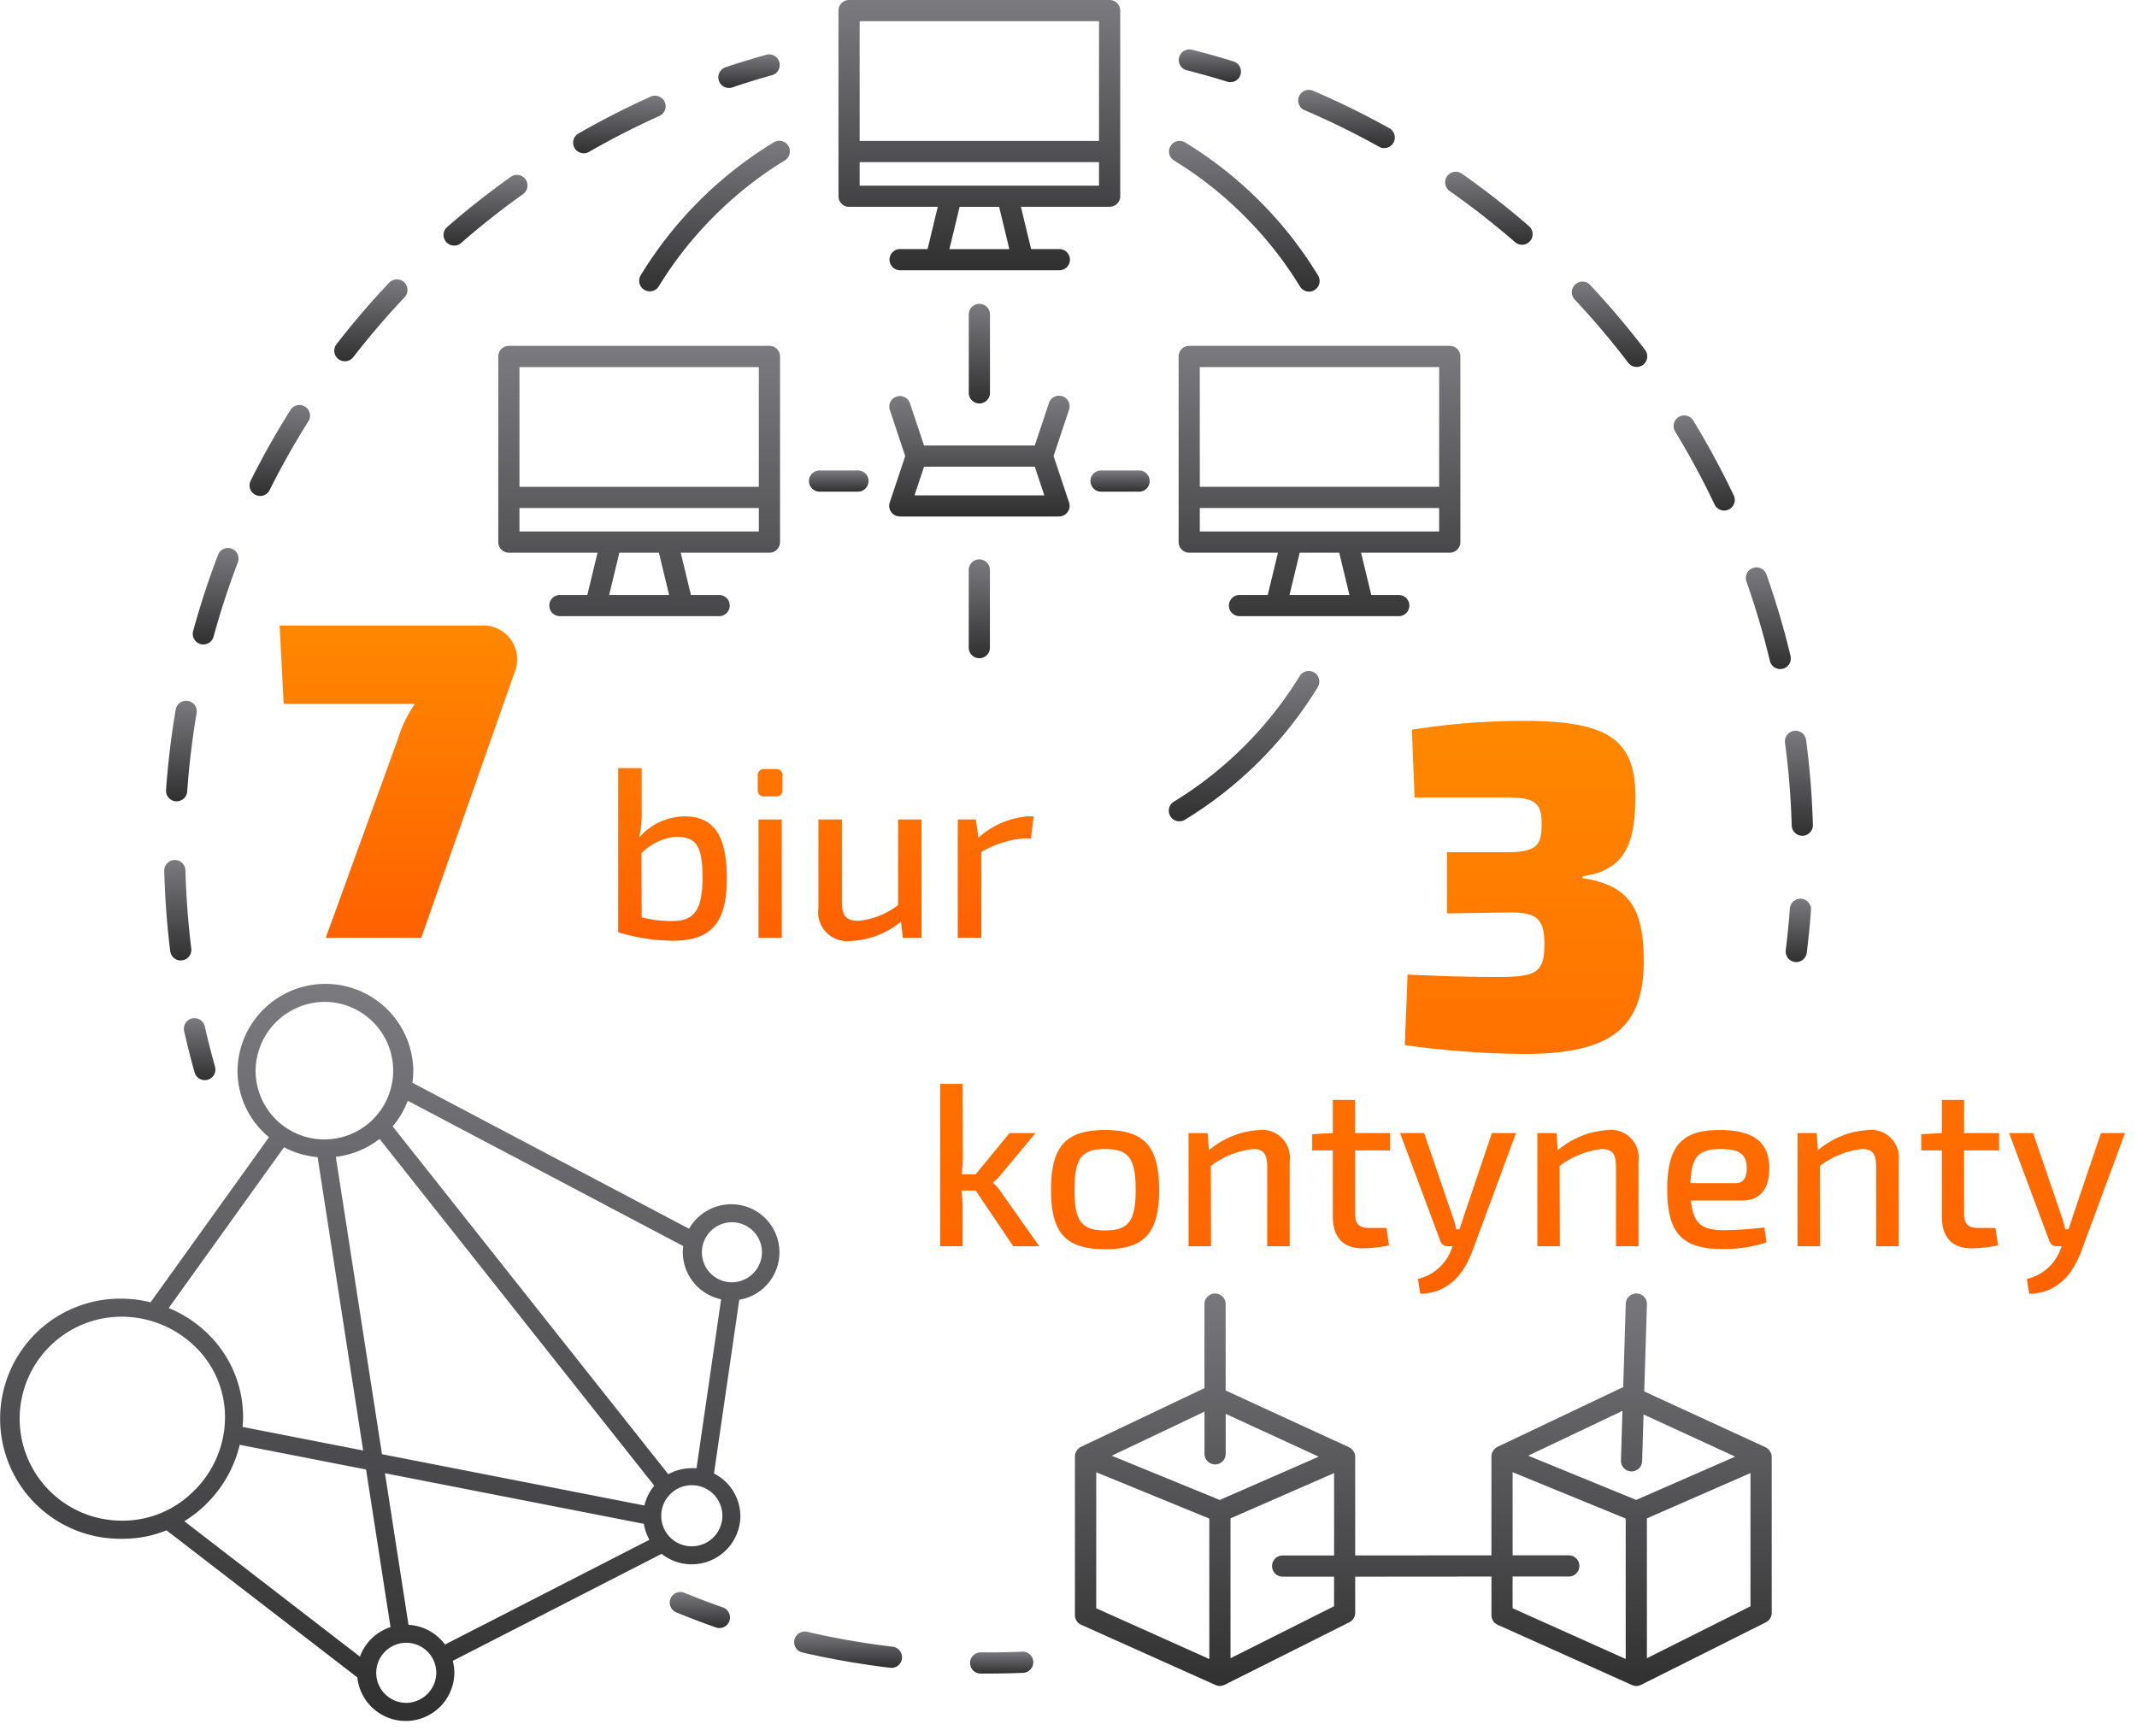 <svg xmlns="http://www.w3.org/2000/svg" xmlns:xlink="http://www.w3.org/1999/xlink" width="160" height="130" viewBox="0 0 160 130"><defs><linearGradient id="a" x1="0.5" x2="0.5" y2="1" gradientUnits="objectBoundingBox"><stop offset="0" stop-color="#7b7a7f"/><stop offset="1" stop-color="#303030"/></linearGradient><linearGradient id="ah" x1="0.5" x2="0.5" y2="1" gradientUnits="objectBoundingBox"><stop offset="0" stop-color="#f80"/><stop offset="1" stop-color="#ff5e00"/></linearGradient></defs><g transform="translate(-615 -216)"><rect width="160" height="130" transform="translate(615 216)" fill="none"/><g transform="translate(617.654 216)"><path d="M912.759,468.116a.8.8,0,0,0-.849.734c-.076,1.039-.18,2.088-.309,3.118a.793.793,0,0,0,.688.886.806.806,0,0,0,.1.006.794.794,0,0,0,.786-.695c.133-1.057.24-2.134.318-3.2a.794.794,0,0,0-.734-.849" transform="translate(-780.555 -400.825)" fill="url(#a)"/><path d="M911.932,380.642a.793.793,0,0,0-.683.891,60.8,60.8,0,0,1,.5,6.195.794.794,0,0,0,.793.771h.023a.794.794,0,0,0,.77-.816,62.348,62.348,0,0,0-.509-6.358.792.792,0,0,0-.891-.683" transform="translate(-780.255 -325.92)" fill="url(#a)"/><path d="M894.2,302.187a61.605,61.605,0,0,0-1.808-6.122.794.794,0,0,0-1.5.529,59.916,59.916,0,0,1,1.762,5.963.794.794,0,0,0,1.544-.37" transform="translate(-762.789 -253.054)" fill="url(#a)"/><path d="M734.6,90.909a60.61,60.61,0,0,1,4.9,3.828.794.794,0,0,0,1.041-1.2,62.192,62.192,0,0,0-5.024-3.928.794.794,0,1,0-.912,1.3" transform="translate(-628.719 -76.606)" fill="url(#a)"/><path d="M856.369,223.146a.794.794,0,0,0,1.434-.681,61.849,61.849,0,0,0-3.033-5.614.794.794,0,1,0-1.356.826,60.224,60.224,0,0,1,2.955,5.47" transform="translate(-730.64 -185.353)" fill="url(#a)"/><path d="M804.557,152.9a.794.794,0,0,0,1.263-.961,62.232,62.232,0,0,0-4.118-4.872.794.794,0,1,0-1.158,1.086,60.636,60.636,0,0,1,4.012,4.747" transform="translate(-685.286 -125.715)" fill="url(#a)"/><path d="M658.368,48.387a60.219,60.219,0,0,1,5.574,2.741.794.794,0,0,0,.773-1.386,61.711,61.711,0,0,0-5.722-2.813.794.794,0,1,0-.625,1.459" transform="translate(-563.319 -40.127)" fill="url(#a)"/><path d="M596.042,27.27c1.006.255,2.021.541,3.016.849a.794.794,0,1,0,.47-1.516c-1.021-.317-2.063-.61-3.1-.872a.794.794,0,0,0-.39,1.539" transform="translate(-509.851 -22.012)" fill="url(#a)"/><path d="M334.138,830.309c-.976-.342-1.961-.716-2.927-1.112a.794.794,0,0,0-.6,1.468c.991.407,2,.791,3,1.142a.794.794,0,0,0,.524-1.5" transform="translate(-282.664 -709.952)" fill="url(#a)"/><path d="M402.484,850.96a60.237,60.237,0,0,1-6.449-1.123.794.794,0,0,0-.357,1.547,61.855,61.855,0,0,0,6.62,1.153.794.794,0,0,0,.187-1.576" transform="translate(-338.274 -727.658)" fill="url(#a)"/><path d="M490.548,860.334c-1.037.043-2.092.059-3.133.049a.794.794,0,0,0-.016,1.587q.314,0,.629,0c.86,0,1.73-.018,2.585-.053a.793.793,0,1,0-.065-1.586" transform="translate(-416.664 -736.663)" fill="url(#a)"/><path d="M356.463,30.792a.792.792,0,0,0,.253-.042c.988-.332,2-.642,2.995-.921a.794.794,0,0,0-.426-1.529c-1.026.286-2.06.6-3.074.945a.794.794,0,0,0,.253,1.546" transform="translate(-304.544 -24.207)" fill="url(#a)"/><path d="M68.754,372.67l.057,0a.794.794,0,0,0,.791-.737c.138-1.955.374-3.921.7-5.845a.794.794,0,1,0-1.565-.266c-.335,1.974-.578,3.993-.72,6a.793.793,0,0,0,.736.848" transform="translate(-58.239 -312.672)" fill="url(#a)"/><path d="M68.324,455.376a.793.793,0,0,0,.789-.891c-.239-1.936-.386-3.912-.437-5.872a.794.794,0,0,0-1.587.041c.052,2.011.2,4.039.448,6.026a.794.794,0,0,0,.787.7" transform="translate(-57.446 -383.464)" fill="url(#a)"/><path d="M111.947,217.851a.793.793,0,0,0,1.065-.355c.874-1.747,1.845-3.472,2.887-5.127a.794.794,0,1,0-1.343-.845c-1.069,1.7-2.066,3.469-2.963,5.263a.793.793,0,0,0,.355,1.065" transform="translate(-95.479 -180.8)" fill="url(#a)"/><path d="M280.864,54.219a.789.789,0,0,0,.394-.106c1.7-.975,3.462-1.876,5.244-2.679a.794.794,0,1,0-.652-1.447c-1.83.824-3.641,1.749-5.383,2.75a.794.794,0,0,0,.4,1.482" transform="translate(-239.811 -42.742)" fill="url(#a)"/><path d="M82.5,292.472a.792.792,0,0,0,.975-.556c.515-1.885,1.13-3.765,1.828-5.59a.794.794,0,0,0-1.482-.567c-.717,1.873-1.348,3.8-1.877,5.738a.794.794,0,0,0,.556.975" transform="translate(-70.138 -244.246)" fill="url(#a)"/><path d="M155.956,151.6a.794.794,0,0,0,1.113-.141c1.2-1.545,2.486-3.049,3.829-4.471a.794.794,0,1,0-1.154-1.09c-1.378,1.459-2.7,3-3.929,4.589a.794.794,0,0,0,.141,1.113" transform="translate(-133.275 -124.716)" fill="url(#a)"/><path d="M213.351,96.487a.791.791,0,0,0,.521-.2c1.475-1.285,3.03-2.512,4.622-3.647a.794.794,0,1,0-.921-1.293c-1.635,1.165-3.231,2.424-4.744,3.743a.794.794,0,0,0,.522,1.392" transform="translate(-182.003 -78.094)" fill="url(#a)"/><path d="M77.937,530.363a.794.794,0,0,0-.6.949c.235,1.042.5,2.091.789,3.117a.794.794,0,0,0,1.528-.43c-.281-1-.54-2.021-.769-3.036a.8.8,0,0,0-.949-.6" transform="translate(-66.204 -454.109)" fill="url(#a)"/><path d="M593.544,685.906a.782.782,0,0,0-.06-.133c-.014-.023-.031-.043-.046-.065a.788.788,0,0,0-.085-.1.722.722,0,0,0-.066-.056c-.017-.014-.031-.03-.049-.042s-.041-.019-.062-.03-.026-.02-.041-.027l-9.078-4.177.2-6.487a.794.794,0,1,0-1.586-.048l-.189,6.207-9.413,4.475c-.014.007-.025.018-.039.026s-.043.018-.063.032-.034.03-.051.045a.793.793,0,0,0-.061.053.774.774,0,0,0-.089.107c-.014.02-.029.038-.042.059a.789.789,0,0,0-.066.152c0,.015-.013.028-.016.043a.792.792,0,0,0-.027.2v7.408l-10.2.008v-7.381a.792.792,0,0,0-.029-.208c-.006-.021-.016-.04-.024-.06a.783.783,0,0,0-.06-.133c-.014-.023-.031-.043-.046-.065a.778.778,0,0,0-.085-.1.713.713,0,0,0-.066-.056c-.017-.014-.031-.03-.049-.042s-.041-.019-.062-.03-.026-.02-.041-.027l-9.237-4.25v-6.438a.794.794,0,1,0-1.587,0v6.262l-9.245,4.395c-.014.007-.025.018-.039.026s-.043.018-.063.032-.034.03-.051.045a.661.661,0,0,0-.15.16c-.014.02-.029.038-.041.059a.8.8,0,0,0-.066.152c0,.015-.013.028-.016.043a.787.787,0,0,0-.027.2v11.885a.793.793,0,0,0,.469.724l10.054,4.508c.024.011.05.016.074.024s.037.013.056.018a.72.72,0,0,0,.4,0c.021-.006.041-.015.063-.023a.817.817,0,0,0,.089-.032l9.342-4.684a.794.794,0,0,0,.438-.709v-2.706l10.2-.008v2.89a.793.793,0,0,0,.469.724l10.054,4.508c.024.011.05.016.074.024s.037.013.056.018a.72.72,0,0,0,.4,0c.021-.006.041-.015.063-.023a.808.808,0,0,0,.089-.032l9.343-4.684a.794.794,0,0,0,.438-.709V686.175a.79.79,0,0,0-.029-.208c-.006-.021-.016-.04-.024-.06M574.2,695.134l4.234,0a.794.794,0,0,0,0-1.587h0l-4.233,0v-6.223l8.467,3.469v10.515l-8.467-3.8Zm8.881-7.87h.025a.794.794,0,0,0,.793-.77l.106-3.494,6.86,3.157-7.414,3.241-8.082-3.312,7.056-3.354-.113,3.714a.794.794,0,0,0,.769.817m8.929,10.1-7.755,3.888V690.779l7.755-3.391Zm-40.085-10.624a.793.793,0,0,0,.794-.794v-2.99l6.966,3.205-7.414,3.241-8.082-3.312,6.943-3.3v3.156a.794.794,0,0,0,.794.794m-8.9.588,8.467,3.469v10.515l-8.467-3.8Zm10.054,13.924V690.779l7.755-3.391v6.169l-3.879,0a.794.794,0,0,0,0,1.587h0l3.877,0v2.214Z" transform="translate(-463.604 -577.091)" fill="url(#a)"/><path d="M54.762,434.966a3.648,3.648,0,0,0-3.17,1.836L30.874,425.868a6.435,6.435,0,0,0,.071-.9,6.582,6.582,0,0,0-13.163,0,6.46,6.46,0,0,0,2.358,4.981l-8.865,12.36a9.2,9.2,0,0,0-2.175-.273,8.99,8.99,0,1,0-.013,17.979h.16a8.552,8.552,0,0,0,3.219-.633l14.289,11.014a3.642,3.642,0,0,0,7.264-.347,3.552,3.552,0,0,0-.118-.893l15.633-8.011a3.644,3.644,0,0,0,5.9-2.816,3.6,3.6,0,0,0-1.977-3.2l1.894-13.01a3.6,3.6,0,0,0-.593-7.151M30.378,472.3a2.248,2.248,0,1,1,2.287-2.248,2.27,2.27,0,0,1-2.287,2.248M9.1,443.387a7.9,7.9,0,0,1,5.6,2.333,7.344,7.344,0,0,1,2.147,5.293,7.756,7.756,0,0,1-2.4,5.487,7.482,7.482,0,0,1-5.329,2.159A7.636,7.636,0,1,1,9.1,443.387m15.264-23.572a5.15,5.15,0,1,1-5.227,5.15,5.2,5.2,0,0,1,5.227-5.15m23.888,37.709L28.6,453.683l-3.457-22.265a6.584,6.584,0,0,0,3.272-1.341l20.571,25.961a3.575,3.575,0,0,0-.737,1.485M23.779,431.439l3.411,21.967-9.029-1.765c.017-.2.036-.4.039-.609a8.687,8.687,0,0,0-2.536-6.263,9.168,9.168,0,0,0-3.033-2.031L21.266,430.7a6.588,6.588,0,0,0,2.513.739m-8.4,26.033a9.169,9.169,0,0,0,2.569-4.492l9.459,1.849,1.832,11.8a3.635,3.635,0,0,0-2.29,2.21L13.8,458.7a9.318,9.318,0,0,0,1.585-1.225m15.2,8.984-1.762-11.351,19.383,3.789a3.547,3.547,0,0,0,.418,1.193l-15.307,7.844a3.644,3.644,0,0,0-2.731-1.475m18.925-8.129a2.287,2.287,0,1,1,2.287,2.248,2.27,2.27,0,0,1-2.287-2.248m2.287-3.6a3.647,3.647,0,0,0-1.763.453L29.4,429.14a6.487,6.487,0,0,0,1.127-1.923L51.155,438.1a3.552,3.552,0,0,0-.034.465,3.616,3.616,0,0,0,2.87,3.519l-1.842,12.657c-.116-.011-.233-.018-.351-.018m2.964-13.91a2.248,2.248,0,1,1,2.287-2.248,2.27,2.27,0,0,1-2.287,2.248" transform="translate(-2.654 -344.799)" fill="url(#a)"/><path d="M419.046,15.483h6.643l-.764,3.165h-2.085a.794.794,0,0,0,0,1.587h11.922a.794.794,0,1,0,0-1.587h-2.085l-.764-3.165h6.642a.794.794,0,0,0,.794-.794V.794A.794.794,0,0,0,438.554,0H419.046a.794.794,0,0,0-.793.794v13.9a.794.794,0,0,0,.793.794M437.76,13.9H419.839V12.139H437.76Zm-11.2,4.752.764-3.165h2.958l.764,3.165ZM419.839,1.587H437.76v8.964H419.839Z" transform="translate(-358.13)" fill="url(#a)"/><path d="M615.737,195.66a.794.794,0,0,0,.794-.794v-13.9a.794.794,0,0,0-.794-.793H596.229a.793.793,0,0,0-.794.793v13.9a.794.794,0,0,0,.794.794h6.642l-.764,3.165h-2.085a.794.794,0,1,0,0,1.587h11.922a.794.794,0,0,0,0-1.587h-2.085l-.764-3.165Zm-12,3.165.764-3.165h2.958l.764,3.165Zm-6.717-17.061h17.921v8.964H597.022Zm0,10.551h17.921v1.757H597.022Z" transform="translate(-509.844 -154.277)" fill="url(#a)"/><path d="M245.655,198.825a.794.794,0,0,0,0,1.587h11.922a.794.794,0,1,0,0-1.587h-2.085l-.764-3.165h6.643a.794.794,0,0,0,.794-.794v-13.9a.794.794,0,0,0-.794-.793H241.862a.794.794,0,0,0-.794.793v13.9a.794.794,0,0,0,.794.794H248.5l-.764,3.165Zm-3-17.061h17.921v8.964H242.655Zm0,10.551h17.921v1.757H242.655Zm10.44,3.344.764,3.165h-4.487l.764-3.165Z" transform="translate(-206.416 -154.277)" fill="url(#a)"/><path d="M457.606,206.161a.792.792,0,0,0-1,.5l-1.062,3.187h-8.291l-1.062-3.187a.794.794,0,0,0-1.506.5l1.159,3.478-1.159,3.479a.794.794,0,0,0,.753,1.044h11.922a.794.794,0,0,0,.753-1.044l-1.16-3.479,1.16-3.478a.794.794,0,0,0-.5-1m-11.072,7.418.714-2.142h8.291l.714,2.142Z" transform="translate(-380.724 -176.491)" fill="url(#a)"/><path d="M487.7,164.737v-5.87a.794.794,0,0,0-1.587,0v5.87a.794.794,0,1,0,1.587,0" transform="translate(-416.233 -135.351)" fill="url(#a)"/><path d="M403.477,246.629h2.875a.794.794,0,1,0,0-1.587h-2.875a.794.794,0,0,0,0,1.587" transform="translate(-344.799 -209.818)" fill="url(#a)"/><path d="M549.535,245.836a.794.794,0,0,0,.794.794H553.2a.794.794,0,0,0,0-1.587h-2.875a.794.794,0,0,0-.794.794" transform="translate(-470.542 -209.818)" fill="url(#a)"/><path d="M486.109,291.963v5.871a.794.794,0,0,0,1.587,0v-5.871a.794.794,0,0,0-1.587,0" transform="translate(-416.233 -249.315)" fill="url(#a)"/><path d="M314.845,84.543a.793.793,0,0,0,1.09-.265,28.129,28.129,0,0,1,3.6-4.691q.544-.575,1.118-1.118a28.123,28.123,0,0,1,4.692-3.6.794.794,0,1,0-.825-1.356,29.859,29.859,0,0,0-9.942,9.941.793.793,0,0,0,.265,1.09" transform="translate(-269.261 -62.845)" fill="url(#a)"/><path d="M600.229,349.752a28.131,28.131,0,0,1-3.6,4.693q-.542.573-1.115,1.115a28.117,28.117,0,0,1-4.693,3.6.794.794,0,1,0,.825,1.356,29.861,29.861,0,0,0,9.942-9.941.794.794,0,0,0-1.356-.825" transform="translate(-505.564 -299.15)" fill="url(#a)"/><path d="M590.819,74.87a28.126,28.126,0,0,1,4.692,3.6q.575.544,1.118,1.118a28.112,28.112,0,0,1,3.6,4.691.794.794,0,1,0,1.356-.825,29.858,29.858,0,0,0-9.941-9.941.793.793,0,1,0-.825,1.356" transform="translate(-505.565 -62.848)" fill="url(#a)"/><path d="M8.357-19.712a53.355,53.355,0,0,0-8.4.66l.208,5.07H7c2.118,0,2.674.347,2.674,1.945,0,1.424-.174,2.153-2.466,2.153H2.592V-5.3l4.619-.069c2.188-.035,2.674.556,2.674,2.4,0,2.188-.729,2.431-3.577,2.431C4.259-.542,2.87-.577-.36-.716L-.568,4.563a68.4,68.4,0,0,0,8.96.66c6.564,0,8.995-2.014,8.925-7.154-.035-3.751-1.111-5.487-4.584-6.008v-.139c3.23-.451,3.959-2.5,3.959-6.043C16.692-18.392,14.5-19.712,8.357-19.712ZM-32.7,15.453l2.813,4.167h1.945l-2.83-4.011a3.455,3.455,0,0,0-.625-.729v-.035a3.526,3.526,0,0,0,.625-.625l2.553-3.073h-1.945L-32.7,14.237h-1.059a9.538,9.538,0,0,0,.1-1.441l-.017-5.331h-1.684V19.62h1.684V16.773a11.735,11.735,0,0,0-.087-1.32Zm9.689-4.532c-2.952,0-4.046,1.233-4.046,4.48,0,3.23,1.094,4.445,4.046,4.445s4.046-1.215,4.046-4.445C-18.965,12.154-20.059,10.921-23.011,10.921Zm0,1.424c1.754,0,2.292.677,2.292,3.056,0,2.344-.538,3.039-2.292,3.039S-25.3,17.745-25.3,15.4C-25.3,13.022-24.765,12.345-23.011,12.345Zm11.53-1.424a6.4,6.4,0,0,0-3.751,1.511l-.1-1.285H-16.76V19.62h1.684l-.017-6.008a6.433,6.433,0,0,1,3.143-1.268c.8,0,1.077.33,1.077,1.406V19.62h1.684V13.265A2.078,2.078,0,0,0-11.481,10.921Zm7.189,1.528h2.622v-1.3H-4.293V8.664H-5.959v2.483l-1.545.087v1.215h1.545V17.4c0,1.528.764,2.379,2.205,2.379a9.383,9.383,0,0,0,2-.226l-.191-1.3H-3.181c-.816,0-1.111-.278-1.111-1.077Zm12.051-1.3H5.952L3.869,17.311c-.1.313-.226.695-.347,1.042H3.278a6.57,6.57,0,0,0-.3-1.042l-2.1-6.164H-.924l3,8.04a.568.568,0,0,0,.59.434h.347l-.122.313A3.521,3.521,0,0,1,.413,22.069L.587,23.18c2.223-.035,3.317-1.65,3.89-3.16Zm6.876-.226a6.4,6.4,0,0,0-3.751,1.511l-.1-1.285H9.356V19.62H11.04l-.017-6.008a6.433,6.433,0,0,1,3.143-1.268c.8,0,1.077.33,1.077,1.406V19.62h1.684V13.265A2.078,2.078,0,0,0,14.634,10.921Zm8.752,7.5c-1.632,0-2.362-.382-2.535-2.223h3.8c1.424,0,2.066-.9,2.066-2.431,0-1.858-1.077-2.848-3.716-2.848-2.744,0-3.924,1.094-3.924,4.445,0,3.264,1.129,4.463,4.081,4.463a9.973,9.973,0,0,0,3.351-.5l-.156-1.111A29.463,29.463,0,0,1,23.386,18.422Zm-.3-6.077c1.441,0,1.927.4,1.945,1.424,0,.521-.122,1.129-.833,1.129H20.816C20.885,12.883,21.441,12.345,23.091,12.345Zm11.026-1.424a6.4,6.4,0,0,0-3.751,1.511l-.1-1.285H28.838V19.62h1.684l-.017-6.008a6.433,6.433,0,0,1,3.143-1.268c.8,0,1.077.33,1.077,1.406V19.62h1.684V13.265A2.078,2.078,0,0,0,34.117,10.921Zm7.189,1.528h2.622v-1.3H41.306V8.664H39.639v2.483l-1.545.087v1.215h1.545V17.4c0,1.528.764,2.379,2.205,2.379a9.383,9.383,0,0,0,2-.226l-.191-1.3H42.417c-.816,0-1.111-.278-1.111-1.077Zm12.051-1.3H51.551l-2.084,6.164c-.1.313-.226.695-.347,1.042h-.243a6.57,6.57,0,0,0-.3-1.042l-2.1-6.164H44.674l3,8.04a.568.568,0,0,0,.59.434h.347l-.122.313a3.521,3.521,0,0,1-2.483,2.136l.174,1.111c2.223-.035,3.317-1.65,3.89-3.16Z" transform="translate(103.096 73.69)" fill="url(#ah)"/><path d="M-23.253-19.32l.3,5.861h9.825a9.674,9.674,0,0,0-1.287,2.676L-19.8,4.056h7.148L-5.636-15.9A2.535,2.535,0,0,0-8.245-19.32ZM7.01-5.037A4.6,4.6,0,0,0,3.671-3.458a8.756,8.756,0,0,0,.181-2.015V-8.649H2.092V3.638a13.87,13.87,0,0,0,4.138.635c3.122,0,3.993-1.706,3.993-4.682C10.222-3.73,9.188-5.037,7.01-5.037ZM6.193,2.8a9.022,9.022,0,0,1-2.341-.272L3.834-2.278A4.29,4.29,0,0,1,6.393-3.512c1.652,0,2,.8,2.015,3.1C8.389,1.987,7.79,2.785,6.193,2.8Zm6.86-11.379a.459.459,0,0,0-.508.508v1.016c0,.345.163.526.508.526h.835c.345,0,.508-.181.508-.526V-8.068a.459.459,0,0,0-.508-.508ZM14.342,4.056V-4.8H12.6V4.056ZM24.8-4.8H23.053V1.605a5.772,5.772,0,0,1-2.94,1.18c-.944,0-1.289-.363-1.27-1.452V-4.8h-1.76V1.841A2.169,2.169,0,0,0,19.5,4.292,6.3,6.3,0,0,0,23.271,2.84L23.4,4.056h1.4Zm8.4-.236h-.417a6.273,6.273,0,0,0-3.72,1.6L28.879-4.8H27.518V4.056h1.76V-2.369a7.714,7.714,0,0,1,3.176-1.016H33Z" transform="translate(41.538 66.161)" fill="url(#ah)"/></g></g></svg>